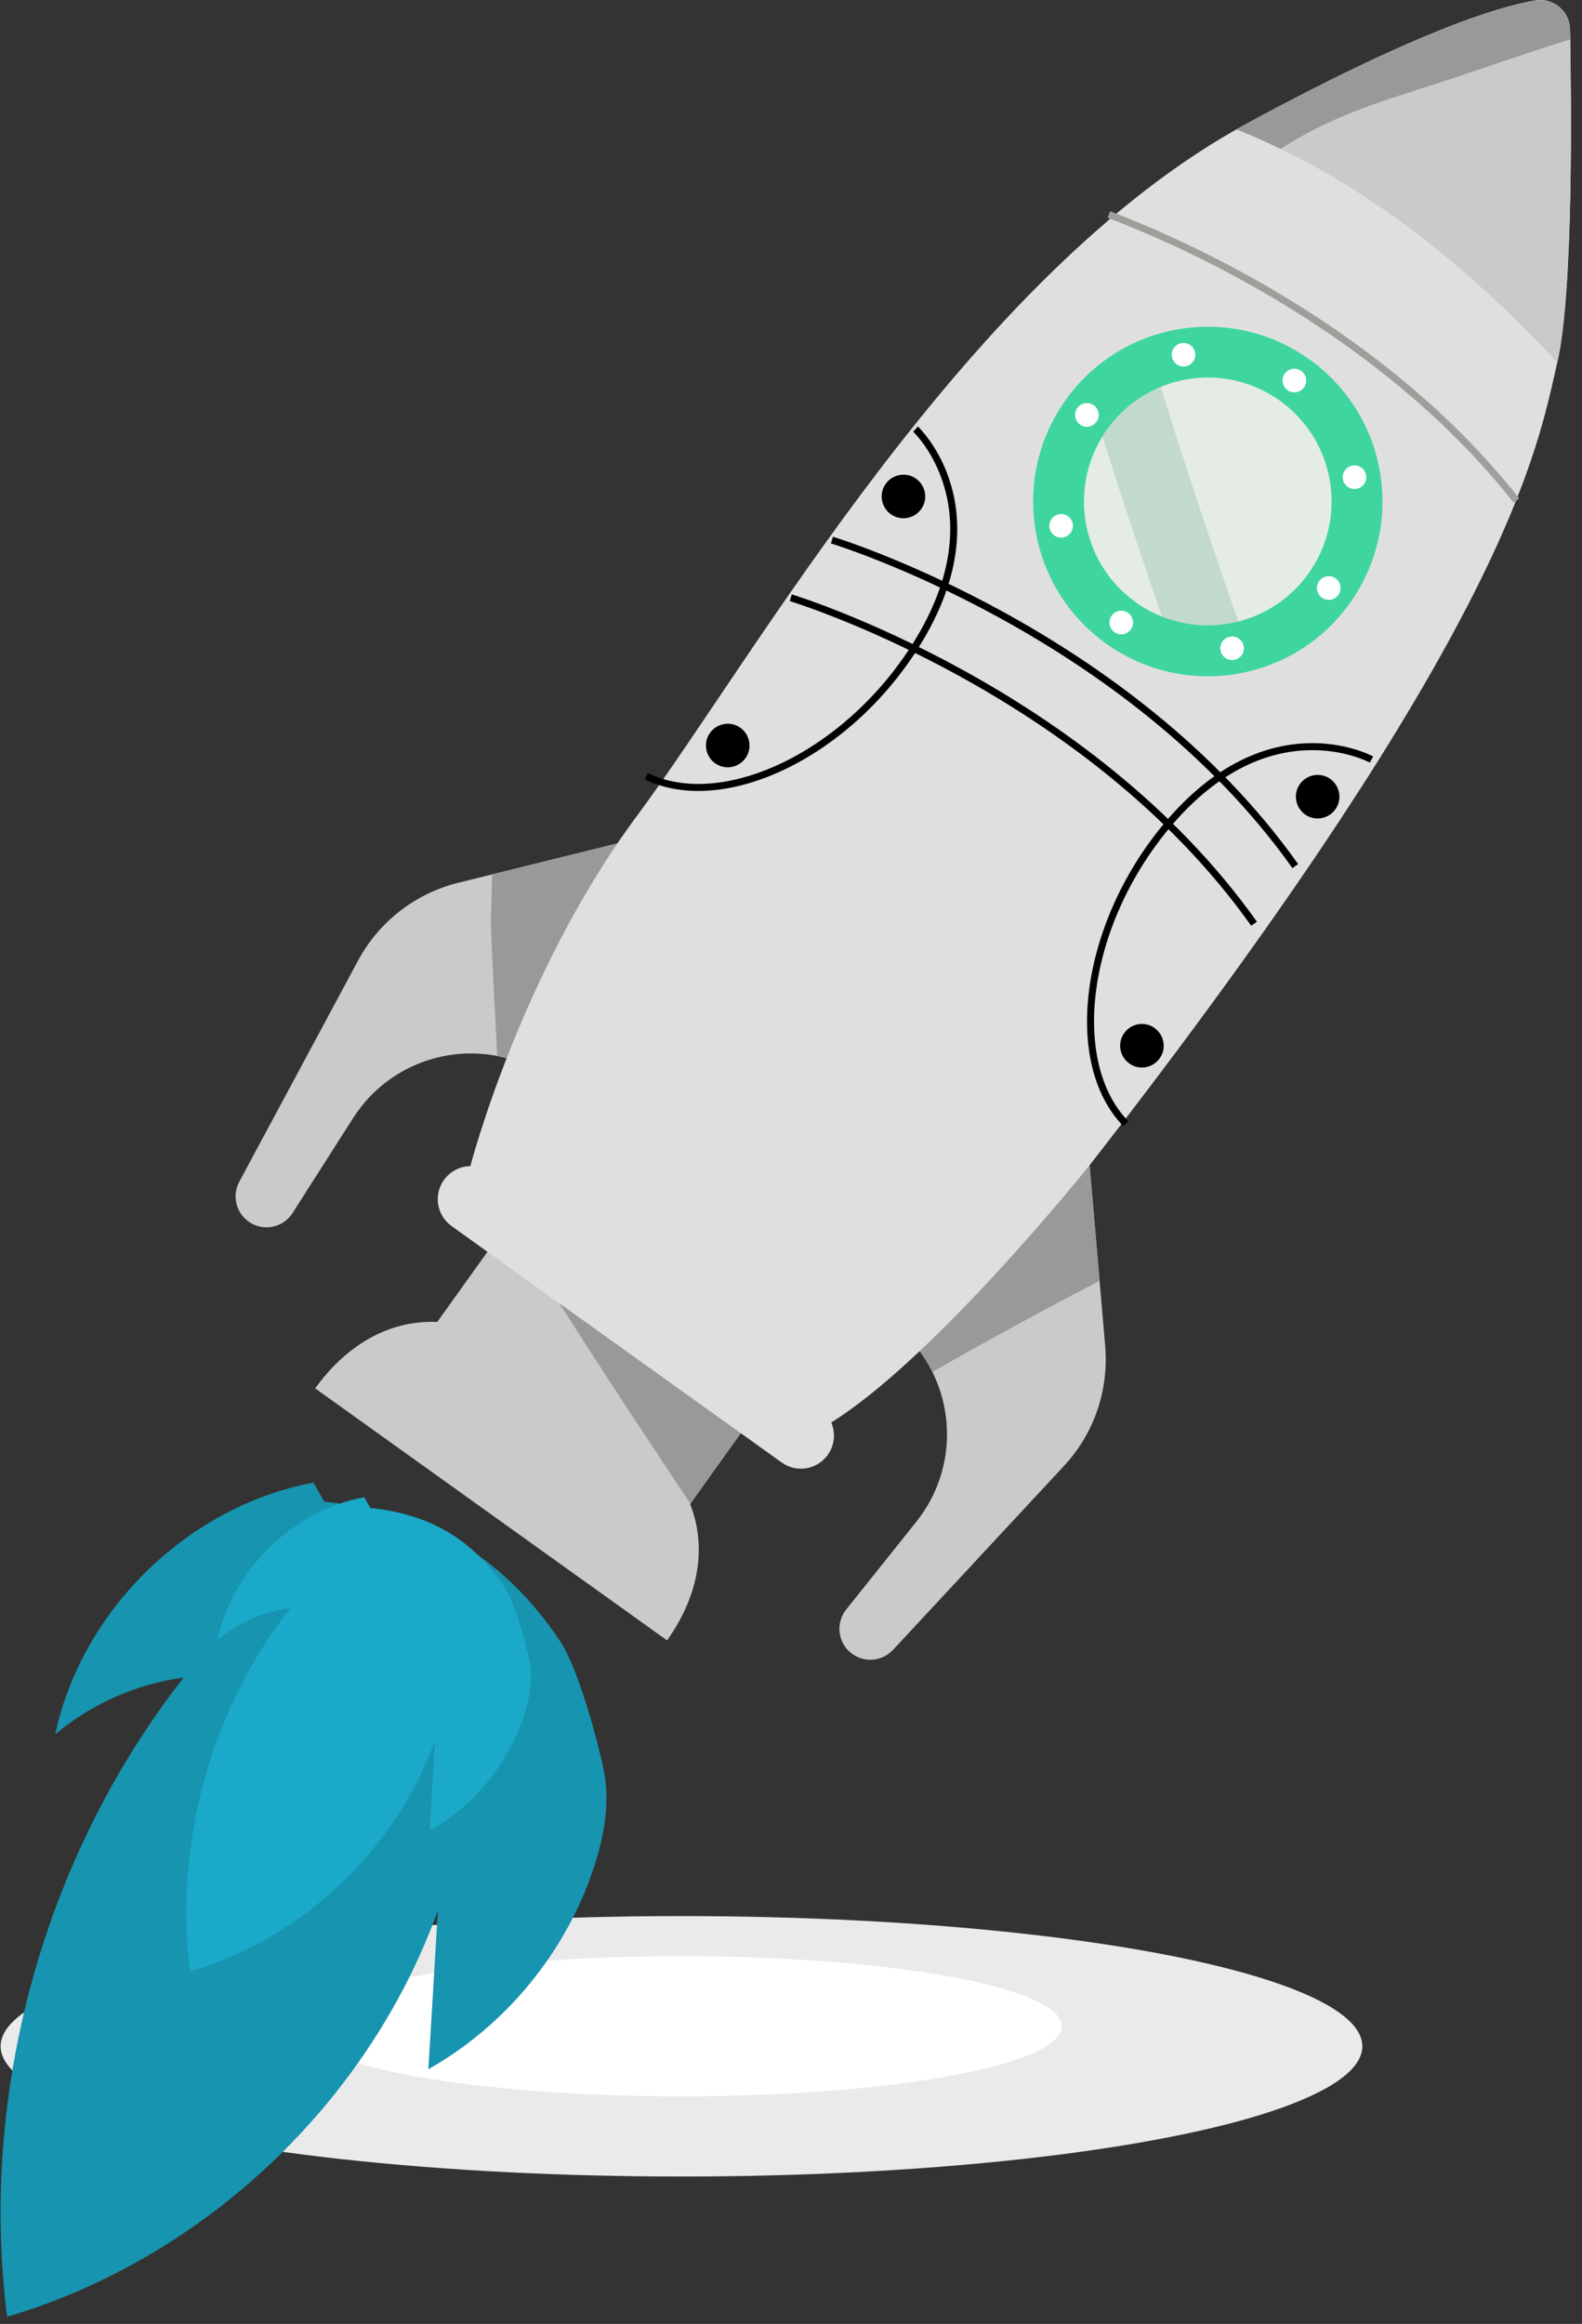 <svg width="79" height="116" viewBox="0 0 79 116" fill="none" xmlns="http://www.w3.org/2000/svg">
<rect x="0" y="0" width="79" height="116" fill="#333333" stroke="none"/>
<ellipse cx="34.031" cy="102.142" rx="34" ry="6.5" fill="#EAEAEA"/>
<ellipse cx="34.031" cy="101.142" rx="19" ry="3.5" fill="white"/>
<path d="M15.649 74.006C9.397 75.177 4.088 80.351 2.756 86.574C4.567 85.045 6.818 84.05 9.17 83.737C2.191 92.656 -1.054 104.402 0.354 115.642C10.159 112.75 18.399 104.982 21.866 95.362C21.709 98.001 21.553 100.646 21.391 103.286C25.272 101.096 28.284 97.416 29.667 93.181C30.176 91.622 30.474 89.946 30.146 88.341C29.833 86.816 28.844 83.218 27.976 81.925C25.08 77.615 21.356 75.51 16.189 74.955" fill="#1794B0"/>
<path d="M34.466 75.071L34.476 75.056L37.584 70.71L24.934 61.655L21.825 66.001L21.835 65.986C19.408 65.875 17.259 67.182 15.74 69.302L33.31 81.88C34.829 79.755 35.349 77.332 34.461 75.071H34.466Z" fill="#CACACA"/>
<path d="M28.315 65.648C30.273 68.762 34.476 75.056 34.476 75.056L37.584 70.71L26.498 62.776C27.084 63.745 27.709 64.694 28.31 65.653L28.315 65.648Z" fill="#999999"/>
<path d="M54.413 58.173L55.19 67.197C55.377 69.393 54.63 71.563 53.131 73.174L44.593 82.355C43.993 83.001 42.974 83.011 42.358 82.385C41.813 81.825 41.767 80.952 42.257 80.341L45.764 75.95C47.919 73.254 47.777 69.388 45.436 66.854L54.408 58.178L54.413 58.173Z" fill="#CACACA"/>
<path d="M31.67 41.89L22.88 44.065C20.74 44.595 18.929 46.003 17.884 47.941L11.95 58.985C11.531 59.763 11.849 60.732 12.641 61.11C13.348 61.448 14.191 61.206 14.609 60.55L17.632 55.81C19.489 52.898 23.193 51.783 26.346 53.186L31.665 41.89H31.67Z" fill="#CACACA"/>
<path d="M54.907 63.936L54.413 58.167L45.441 66.844C45.9 67.343 46.273 67.894 46.566 68.479C49.321 66.909 52.096 65.385 54.912 63.936H54.907Z" fill="#999999"/>
<path d="M24.525 46.463C24.606 48.547 24.722 50.632 24.833 52.716C25.347 52.817 25.857 52.964 26.352 53.186L31.67 41.89L24.57 43.646C24.57 44.656 24.495 45.67 24.525 46.463Z" fill="#999999"/>
<path d="M23.45 58.344C23.45 58.344 25.933 48.633 31.812 40.718C37.69 32.799 48.403 13.669 62.28 6.159C70.56 1.677 74.683 0.359 76.666 0.021C77.564 -0.13 78.382 0.551 78.402 1.46C78.473 5.094 78.579 14.583 77.766 18.091C76.757 22.472 75.364 31.26 54.408 58.167C54.408 58.167 46.501 68.035 41.308 71.124L23.45 58.339V58.344Z" fill="#E0DFDF"/>
<path d="M75.788 16.047C76.464 16.713 77.125 17.399 77.766 18.101C77.766 18.101 77.766 18.101 77.766 18.096C78.573 14.583 78.473 5.099 78.402 1.465C78.382 0.556 77.564 -0.125 76.666 0.026C74.683 0.364 70.555 1.682 62.28 6.159C62.103 6.255 61.926 6.361 61.75 6.461C67.048 8.561 71.741 12.069 75.788 16.052V16.047Z" fill="#CACACA"/>
<path d="M70.686 4.508C73.275 3.701 75.823 2.767 78.412 1.964C78.412 1.788 78.407 1.621 78.402 1.465C78.382 0.556 77.564 -0.125 76.666 0.026C74.683 0.364 70.555 1.682 62.28 6.159C62.103 6.255 61.926 6.361 61.75 6.461C62.497 6.759 63.233 7.082 63.955 7.436C65.999 6.078 68.34 5.245 70.686 4.513V4.508Z" fill="#999999"/>
<path d="M39.037 73.002L22.552 61.201C21.81 60.671 21.638 59.641 22.168 58.899C22.698 58.157 23.727 57.986 24.469 58.516L40.955 70.317C41.697 70.847 41.868 71.876 41.338 72.618C40.809 73.36 39.779 73.532 39.037 73.002Z" fill="#E0DFDF"/>
<path d="M65.388 17.939C61.472 15.138 56.023 16.037 53.222 19.958C50.421 23.875 51.319 29.326 55.24 32.128C59.156 34.929 64.606 34.031 67.406 30.109C70.207 26.192 69.309 20.741 65.388 17.939ZM56.714 30.058C53.938 28.07 53.298 24.208 55.286 21.432C57.274 18.656 61.134 18.015 63.91 20.004C66.685 21.992 67.326 25.854 65.338 28.63C63.349 31.406 59.489 32.047 56.714 30.058Z" fill="#3ED69E"/>
<path opacity="0.37" d="M65.343 28.63C67.331 25.854 66.69 21.992 63.914 20.004C61.139 18.015 57.279 18.656 55.291 21.432C53.303 24.208 53.943 28.069 56.719 30.058C59.494 32.047 63.354 31.406 65.343 28.63Z" fill="#8FCFB1"/>
<g opacity="0.6">
<path d="M55.053 21.795C53.363 24.536 54.059 28.155 56.714 30.058C57.127 30.356 57.571 30.588 58.026 30.77C56.996 27.792 56.002 24.804 55.053 21.795Z" fill="#FAF9F4"/>
<path d="M61.84 31.017C63.203 30.669 64.459 29.861 65.337 28.624C67.325 25.848 66.684 21.987 63.909 19.998C62.113 18.711 59.862 18.535 57.96 19.317C59.186 23.239 60.473 27.14 61.84 31.017Z" fill="#FAF9F4"/>
</g>
<path d="M65.115 19.338C65.307 19.075 65.242 18.707 64.979 18.515C64.717 18.323 64.348 18.389 64.157 18.651C63.965 18.914 64.031 19.282 64.293 19.474C64.555 19.666 64.924 19.6 65.115 19.338Z" fill="white"/>
<path d="M56.472 31.416C56.663 31.154 56.598 30.785 56.335 30.593C56.073 30.402 55.705 30.467 55.513 30.73C55.321 30.992 55.387 31.361 55.649 31.552C55.911 31.744 56.28 31.679 56.472 31.416Z" fill="white"/>
<path d="M67.734 24.4C68.058 24.344 68.275 24.041 68.219 23.723C68.163 23.4 67.861 23.183 67.543 23.239C67.22 23.294 67.003 23.597 67.058 23.915C67.114 24.238 67.417 24.455 67.734 24.4Z" fill="white"/>
<path d="M53.086 26.828C53.408 26.772 53.625 26.469 53.57 26.151C53.514 25.828 53.212 25.611 52.894 25.667C52.571 25.722 52.354 26.025 52.409 26.343C52.465 26.666 52.768 26.883 53.086 26.828Z" fill="white"/>
<path d="M66.009 29.831C66.271 30.023 66.64 29.957 66.831 29.695C67.023 29.433 66.957 29.064 66.695 28.872C66.433 28.68 66.064 28.746 65.873 29.009C65.681 29.271 65.746 29.64 66.009 29.831Z" fill="white"/>
<path d="M53.934 21.19C54.196 21.382 54.564 21.316 54.756 21.054C54.948 20.791 54.882 20.423 54.62 20.231C54.357 20.039 53.989 20.105 53.797 20.367C53.605 20.63 53.671 20.998 53.934 21.19Z" fill="white"/>
<path d="M60.947 32.456C61.003 32.779 61.306 32.996 61.623 32.94C61.946 32.885 62.163 32.582 62.108 32.264C62.052 31.941 61.75 31.724 61.432 31.779C61.109 31.835 60.892 32.138 60.947 32.456Z" fill="white"/>
<path d="M58.52 17.803C58.576 18.126 58.878 18.343 59.196 18.288C59.519 18.232 59.736 17.929 59.681 17.611C59.625 17.288 59.322 17.071 59.005 17.127C58.682 17.182 58.465 17.485 58.52 17.803Z" fill="white"/>
<path d="M41.545 26.959C41.545 26.959 56.31 31.442 64.682 43.232" stroke="black" stroke-width="0.35" stroke-miterlimit="10"/>
<path d="M55.371 10.707C59.322 12.211 69.087 16.572 75.727 24.986" stroke="#A09E9B" stroke-width="0.35" stroke-miterlimit="10"/>
<path d="M39.487 29.836C39.487 29.836 54.251 34.319 62.623 46.109" stroke="black" stroke-width="0.35" stroke-miterlimit="10"/>
<path d="M68.487 37.912C68.487 37.912 63.37 35.101 58.253 41.233C54.08 46.245 53.268 53.059 56.219 56.088" stroke="black" stroke-width="0.35" stroke-miterlimit="10"/>
<path d="M45.718 21.417C45.718 21.417 49.987 25.405 45.754 32.178C42.297 37.71 36.075 40.602 32.276 38.745" stroke="black" stroke-width="0.35" stroke-miterlimit="10"/>
<path d="M57.905 52.837C58.258 52.352 58.147 51.671 57.662 51.318C57.178 50.964 56.497 51.075 56.144 51.56C55.79 52.045 55.901 52.726 56.386 53.079C56.87 53.433 57.551 53.322 57.905 52.837Z" fill="black"/>
<path d="M66.68 40.405C67.033 39.921 66.922 39.239 66.438 38.886C65.953 38.533 65.272 38.644 64.919 39.128C64.566 39.613 64.677 40.294 65.161 40.647C65.645 41.001 66.327 40.89 66.68 40.405Z" fill="black"/>
<path d="M37.221 37.851C37.574 37.367 37.463 36.685 36.979 36.332C36.494 35.979 35.813 36.09 35.46 36.574C35.107 37.059 35.218 37.74 35.702 38.094C36.186 38.447 36.868 38.336 37.221 37.851Z" fill="black"/>
<path d="M45.996 25.42C46.349 24.935 46.238 24.254 45.754 23.9C45.269 23.547 44.588 23.658 44.235 24.143C43.882 24.627 43.993 25.308 44.477 25.662C44.962 26.015 45.643 25.904 45.996 25.42Z" fill="black"/>
<path d="M18.187 74.733C14.629 75.399 11.612 78.342 10.85 81.88C11.879 81.012 13.161 80.442 14.498 80.265C10.532 85.338 8.685 92.02 9.487 98.416C15.063 96.77 19.751 92.354 21.724 86.877C21.633 88.381 21.548 89.88 21.457 91.385C23.662 90.138 25.378 88.048 26.165 85.636C26.452 84.747 26.624 83.798 26.437 82.885C26.261 82.017 25.695 79.972 25.201 79.235C23.551 76.782 21.437 75.586 18.495 75.268" fill="#1AA9C9"/>
</svg>
